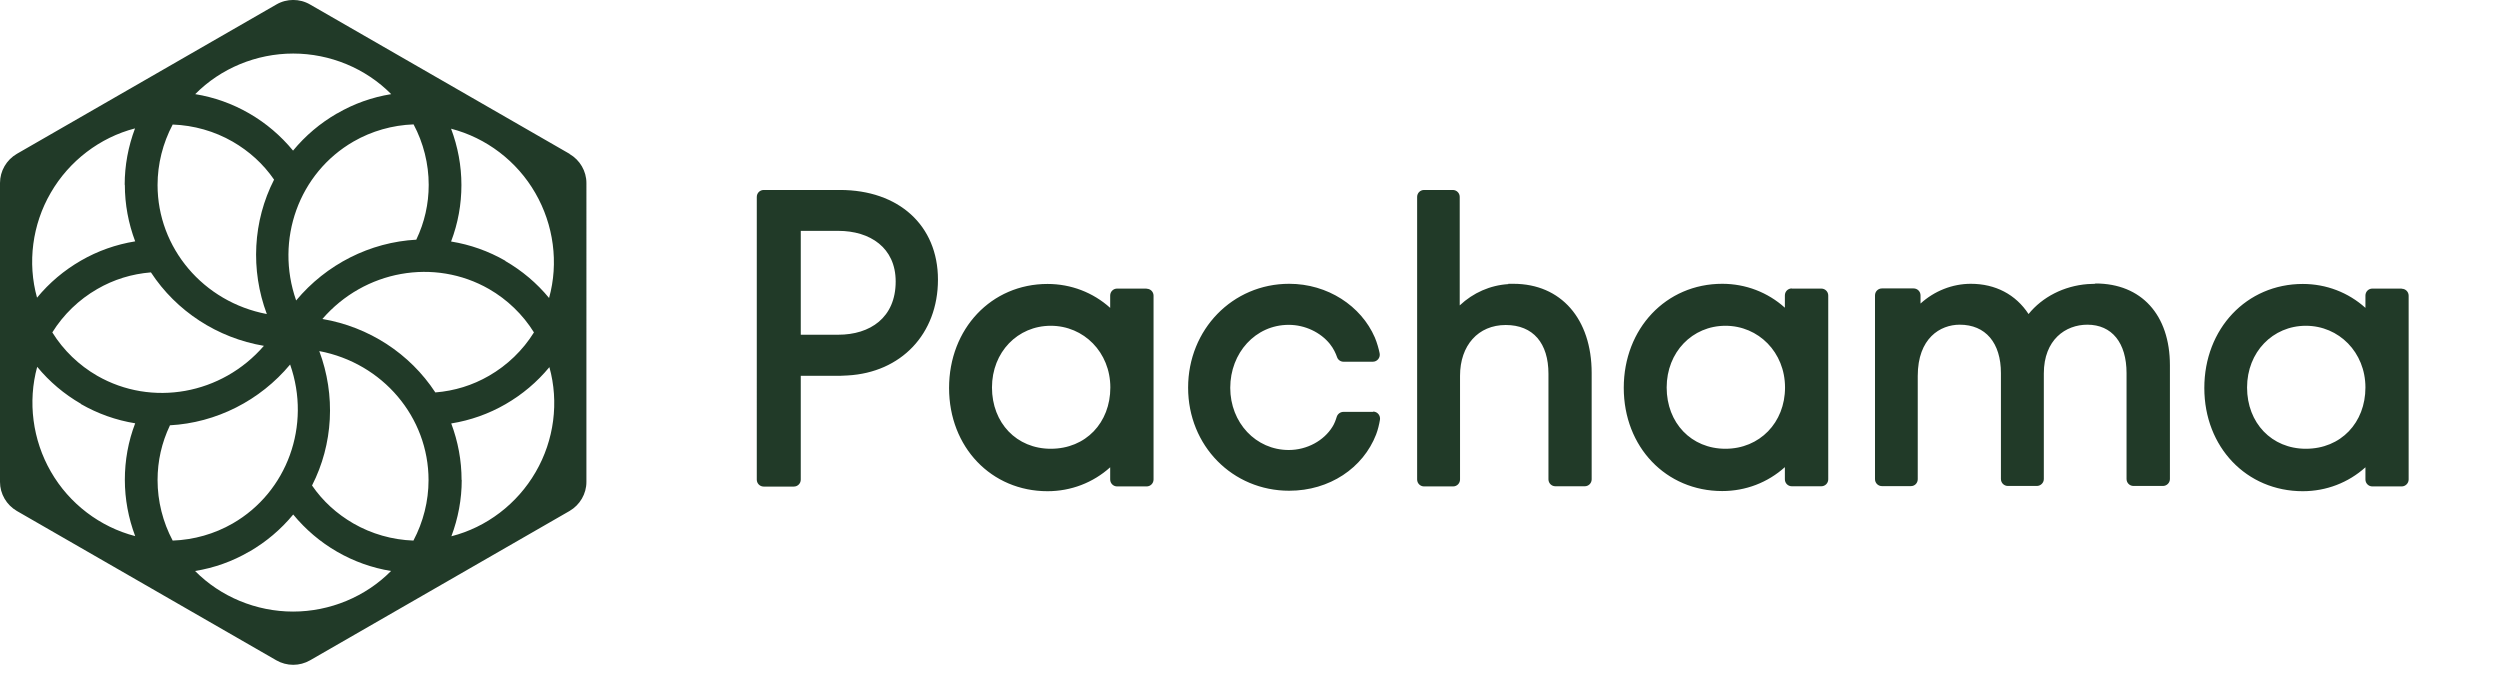<svg viewBox="0 0 162 44" version="1.1" xmlns="http://www.w3.org/2000/svg" id="Layer_1">
  
  <defs>
    <style>
      .st0, .st1 {
        fill: #213a28;
      }

      .st1 {
        fill-rule: evenodd;
      }
    </style>
  </defs>
  <path d="M49.49,12.31h4.94,0c3.8,0,6.35,2.29,6.35,5.81s-2.39,6.02-5.86,6.21c0,0-.33.02-.43.02h-2.6v6.73c0,.25-.2.45-.45.45h-1.95c-.25,0-.45-.2-.45-.45V12.76c0-.25.2-.45.45-.45h0ZM51.89,21.69h2.43c2.06,0,3.72-1.1,3.72-3.45,0-2.19-1.66-3.28-3.72-3.28h-2.43v6.73ZM97.73,18.39h.34c3.08,0,5.07,2.27,5.07,5.78v6.89c0,.25-.2.45-.45.45h-1.9c-.25,0-.45-.2-.45-.45v-6.84c0-1.98-.99-3.16-2.77-3.16s-2.96,1.32-2.96,3.29v6.72c0,.25-.2.45-.45.45h-1.88c-.25,0-.45-.2-.45-.45V12.76c0-.25.2-.45.45-.45h1.86c.25,0,.45.2.45.45v7.03c.87-.82,1.98-1.31,3.16-1.38h-.01s0-.01,0-.01ZM88.98,26.69h-1.93c-.19,0-.37.13-.43.32-.06.2-.15.45-.28.65-.55.89-1.64,1.5-2.83,1.5-2.13,0-3.79-1.77-3.79-4.03s1.63-4.08,3.79-4.08c1.06,0,2.06.49,2.66,1.23.25.31.39.63.47.86.06.18.23.3.42.3h1.9c.28,0,.5-.26.44-.55-.06-.29-.16-.66-.31-1.02-.89-2.05-3.06-3.48-5.55-3.48-3.67,0-6.55,2.96-6.55,6.73s2.88,6.68,6.55,6.68c2.62,0,4.79-1.48,5.63-3.64.12-.31.2-.66.25-.95.05-.28-.16-.54-.44-.54,0,0,0,0,0,0ZM74.3,18.7h-1.91c-.25,0-.45.2-.45.45v.8c-1.11-1-2.54-1.55-4.06-1.55-3.64,0-6.38,2.9-6.38,6.74s2.74,6.69,6.38,6.69c1.52,0,2.95-.55,4.06-1.55v.79c0,.25.2.45.45.45h1.91c.25,0,.45-.2.45-.45v-11.91c0-.25-.2-.45-.45-.45h0ZM68.09,29.08c-2.21,0-3.81-1.67-3.81-3.97s1.67-4,3.81-4,3.86,1.72,3.86,4-1.59,3.97-3.86,3.97ZM155.63,18.7h-1.9c-.25,0-.45.2-.45.45v.8c-1.11-1-2.54-1.55-4.06-1.55-3.64,0-6.38,2.9-6.38,6.74s2.74,6.69,6.38,6.69c1.52,0,2.95-.55,4.06-1.55v.79c0,.25.2.45.45.45h1.9c.24,0,.45-.2.45-.45v-11.91c0-.25-.2-.45-.45-.45h0ZM149.42,29.08c-2.21,0-3.81-1.67-3.81-3.97s1.67-4,3.81-4,3.86,1.72,3.86,4-1.59,3.97-3.86,3.97ZM116.11,18.7h1.91c.25,0,.45.2.45.45v11.91c0,.25-.2.45-.45.45h-1.91c-.25,0-.45-.2-.45-.45v-.79c-1.11,1-2.54,1.55-4.06,1.55-3.64,0-6.38-2.85-6.38-6.69s2.74-6.74,6.38-6.74c1.52,0,2.95.55,4.06,1.55v-.8c0-.25.2-.45.45-.45h0ZM108,25.11c0,2.3,1.6,3.97,3.81,3.97s3.86-1.69,3.86-3.97-1.72-4-3.86-4-3.81,1.7-3.81,4ZM135.76,18.39l-.49.02c-1.53.12-2.92.83-3.82,1.94-.83-1.27-2.15-1.96-3.74-1.96-1.19,0-2.36.46-3.26,1.28v-.53c0-.25-.2-.45-.45-.45h-2.05c-.25,0-.45.2-.45.45v11.91c0,.25.2.45.45.45h1.88c.25,0,.44-.2.44-.45v-6.69c0-2.45,1.46-3.32,2.72-3.32,1.67,0,2.67,1.17,2.67,3.14v6.86c0,.25.2.45.45.45h1.88c.24,0,.45-.2.45-.45v-6.84c0-2.19,1.41-3.16,2.82-3.16,1.59,0,2.54,1.17,2.54,3.14v6.86c0,.25.2.45.45.45h1.91c.24,0,.45-.2.45-.45v-7.37c0-3.27-1.85-5.3-4.82-5.3h0s0,0,0,0Z" class="st1"></path>
  <path d="M36.91,9.97L20.09.29c-.67-.39-1.51-.39-2.18,0L1.09,9.97C.42,10.36,0,11.08,0,11.86v19.37c0,.77.42,1.49,1.09,1.88l16.82,9.68c.33.19.71.29,1.09.29s.76-.1,1.09-.29l16.82-9.68c.67-.39,1.09-1.11,1.09-1.88V11.86c0-.77-.42-1.49-1.09-1.88,0,0,0,0,0,0ZM31.69,18.73c1.18.68,2.19,1.65,2.91,2.81-.72,1.16-1.73,2.13-2.91,2.81-1.07.62-2.24.98-3.48,1.08-1.65-2.52-4.31-4.25-7.32-4.76,2.73-3.16,7.26-3.97,10.8-1.94h0s0,0,0,0ZM29.91,31.1c0-1.26-.23-2.49-.67-3.66,1.24-.2,2.43-.62,3.52-1.25,1.09-.63,2.04-1.43,2.84-2.4.63,2.26.31,4.74-.89,6.8-1.19,2.06-3.18,3.58-5.46,4.16.44-1.17.67-2.4.67-3.65,0,0,0,0,0,0ZM32.75,16.9c-1.1-.63-2.28-1.05-3.52-1.25.45-1.18.67-2.41.67-3.66s-.23-2.48-.67-3.65c2.28.59,4.27,2.1,5.46,4.17,1.19,2.06,1.52,4.53.89,6.8-.8-.97-1.75-1.77-2.84-2.4,0,0,0,0,0,0ZM26.99,15.53c-3.01.16-5.85,1.6-7.8,3.94-1.38-3.94.18-8.26,3.72-10.3,1.18-.68,2.52-1.06,3.89-1.11.64,1.2.98,2.56.98,3.92,0,1.24-.27,2.43-.8,3.54h0s0,0,0,0ZM21.84,7.35c-1.09.63-2.05,1.44-2.85,2.41-.8-.97-1.75-1.78-2.84-2.41-1.09-.63-2.27-1.05-3.5-1.25,1.65-1.67,3.96-2.63,6.35-2.63s4.7.96,6.35,2.63c-1.24.2-2.42.62-3.5,1.25ZM17.29,20.35c-4.11-.78-7.08-4.28-7.08-8.36,0-1.36.34-2.71.98-3.92,1.37.05,2.71.43,3.89,1.11,1.07.62,1.98,1.44,2.68,2.46-1.37,2.68-1.54,5.85-.47,8.71h0ZM11,27.56c3.01-.16,5.85-1.6,7.8-3.94,1.38,3.94-.18,8.26-3.72,10.3-1.18.68-2.52,1.06-3.89,1.11-.64-1.2-.98-2.56-.98-3.92,0-1.24.27-2.43.8-3.54h0s0,0,0,0ZM16.15,35.75c1.09-.63,2.05-1.44,2.85-2.41.8.97,1.75,1.78,2.84,2.41,1.09.63,2.27,1.05,3.5,1.25-1.65,1.67-3.96,2.63-6.35,2.63s-4.7-.96-6.35-2.63c1.24-.2,2.42-.62,3.5-1.25ZM20.69,22.75c4.11.78,7.08,4.28,7.08,8.36,0,1.36-.34,2.71-.98,3.92-1.37-.05-2.71-.43-3.89-1.11-1.07-.62-1.98-1.44-2.68-2.46,1.37-2.68,1.54-5.85.47-8.71,0,0,0,0,0,0ZM8.09,11.98c0,1.26.23,2.49.67,3.66-1.24.2-2.43.62-3.52,1.25-1.09.63-2.04,1.43-2.84,2.4-.63-2.26-.31-4.74.89-6.8,1.19-2.06,3.18-3.58,5.46-4.17-.44,1.17-.67,2.4-.67,3.65h0ZM5.24,26.18c1.1.63,2.28,1.05,3.52,1.25-.45,1.17-.67,2.41-.67,3.66s.23,2.48.67,3.65c-2.28-.59-4.27-2.1-5.46-4.17-1.19-2.06-1.51-4.54-.89-6.8.8.97,1.75,1.77,2.84,2.4,0,0,0,0,0,0ZM6.3,24.35c-1.18-.68-2.19-1.65-2.91-2.81.72-1.16,1.73-2.13,2.91-2.81,1.07-.62,2.24-.98,3.48-1.08,1.65,2.52,4.31,4.25,7.32,4.76-2.73,3.16-7.26,3.97-10.8,1.94h0s0,0,0,0Z" class="st0"></path>
</svg>